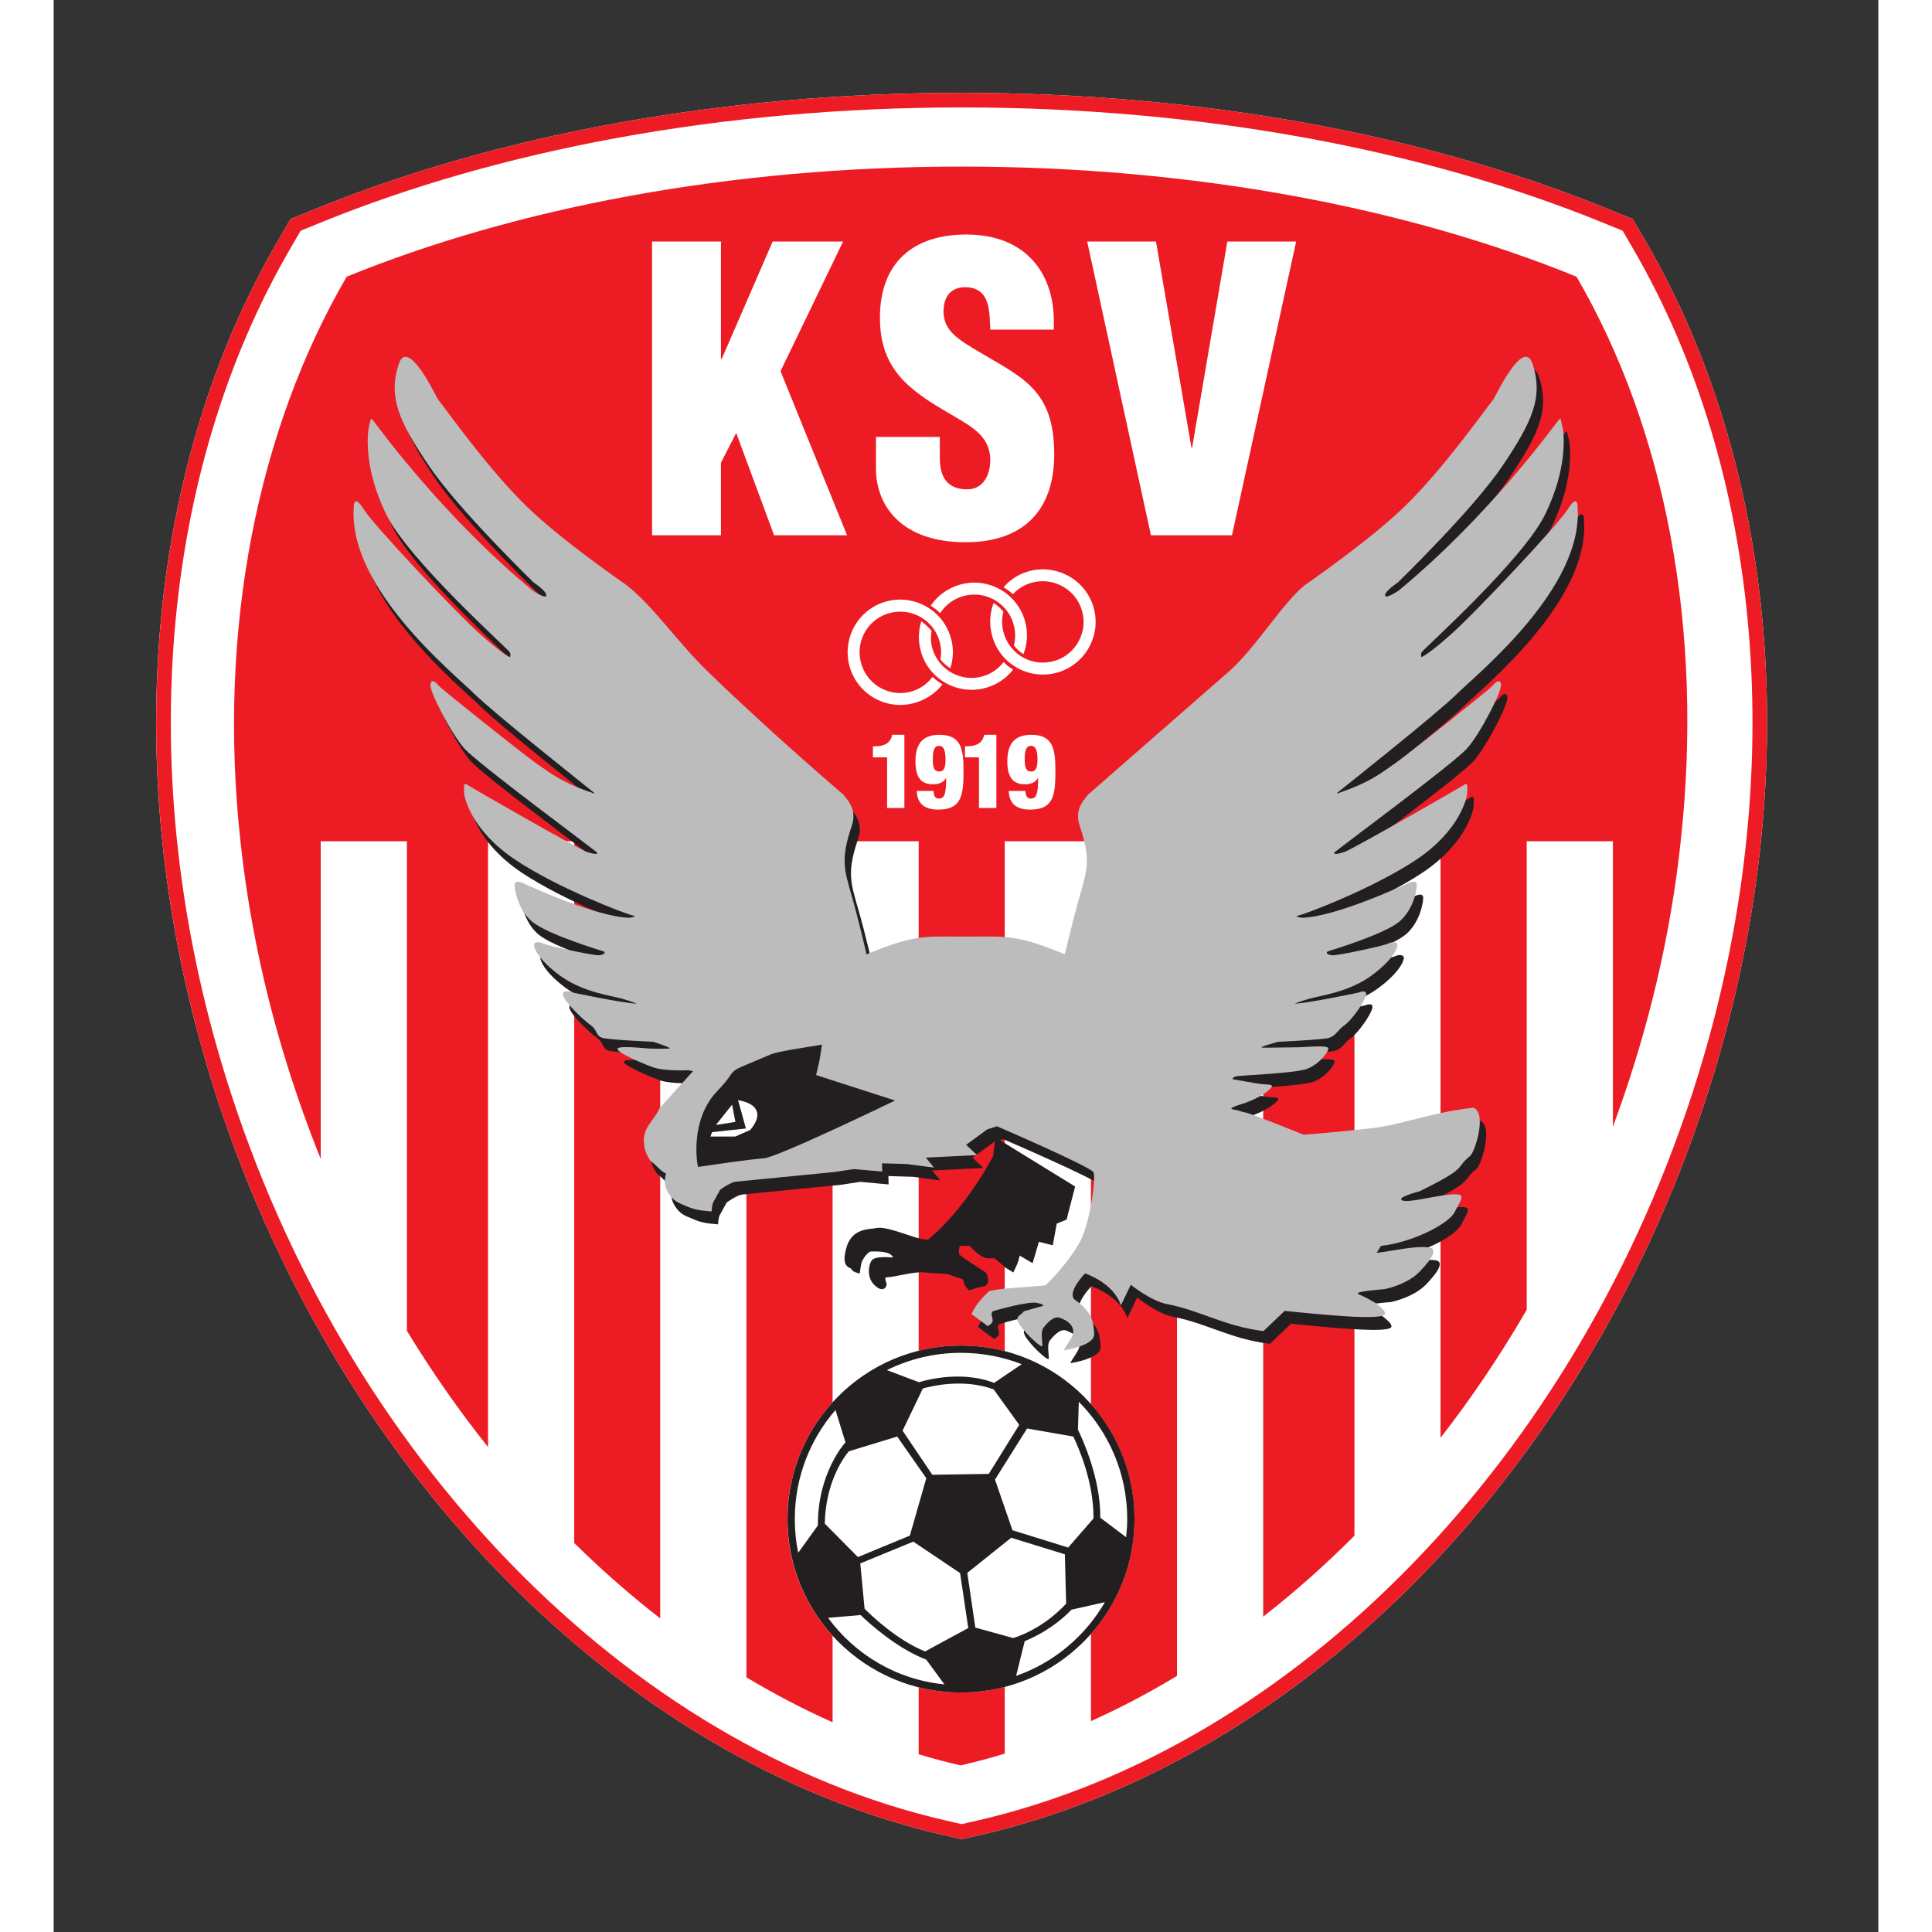 <svg xmlns="http://www.w3.org/2000/svg" width="16" height="16" viewBox="0 0 17 18" fill="none">
<rect x="0" y="0" width="17" height="18" fill="#333333" stroke="none"/>
<g clip-path="url(#clip0_39_100)">
<path fill-rule="evenodd" clip-rule="evenodd" d="M15.444 10.079C14.33 13.664 11.643 16.404 8.635 17.095L8.46 17.135L8.285 17.095C5.277 16.404 2.589 13.664 1.474 10.079C0.585 7.219 0.869 4.34 2.086 2.249L2.207 2.041L2.437 1.947C4.116 1.263 6.208 0.865 8.46 0.865C10.712 0.865 12.803 1.263 14.481 1.947L14.712 2.041L14.833 2.249C16.05 4.34 16.333 7.219 15.444 10.079Z" fill="white"/>
<path fill-rule="evenodd" clip-rule="evenodd" d="M14.618 2.15L14.43 2.073C12.77 1.397 10.697 1.001 8.46 1.001C6.223 1.001 4.149 1.397 2.489 2.073L2.301 2.15L2.204 2.317C1.009 4.371 0.725 7.209 1.605 10.039C2.708 13.588 5.364 16.284 8.315 16.962L8.46 16.995L8.604 16.962C11.555 16.284 14.211 13.588 15.314 10.039C16.194 7.209 15.91 4.371 14.715 2.317L14.618 2.15ZM15.444 10.079C14.33 13.664 11.643 16.404 8.635 17.095L8.46 17.135L8.285 17.095C5.277 16.404 2.589 13.664 1.474 10.079C0.586 7.219 0.869 4.34 2.086 2.249L2.207 2.041L2.437 1.947C4.116 1.263 6.208 0.865 8.46 0.865C10.712 0.865 12.803 1.263 14.481 1.947L14.712 2.041L14.833 2.249C16.05 4.34 16.333 7.219 15.444 10.079Z" fill="#ED1C24"/>
<path d="M8.459 1.552C6.295 1.552 4.305 1.936 2.73 2.578C1.902 4 1.524 5.858 1.74 7.836C1.813 8.517 1.955 9.213 2.172 9.91C2.266 10.213 2.372 10.509 2.488 10.797V7.838H3.291V12.399C3.524 12.782 3.777 13.143 4.047 13.482V7.838H4.85V14.376C5.107 14.629 5.375 14.864 5.651 15.078V7.838H6.454V15.627C6.717 15.785 6.985 15.925 7.257 16.046V7.838H8.059V16.344C8.188 16.383 8.32 16.418 8.45 16.448C8.588 16.416 8.725 16.38 8.861 16.338V7.838H9.664V16.035C9.936 15.913 10.203 15.773 10.466 15.614V7.838H11.269V15.062C11.562 14.833 11.847 14.581 12.119 14.308V7.838H12.921V13.396C13.21 13.025 13.479 12.626 13.724 12.203V7.838H14.527V10.498C14.598 10.305 14.665 10.109 14.727 9.91C14.944 9.213 15.086 8.517 15.159 7.836C15.375 5.858 15.016 4 14.188 2.578C12.614 1.936 10.623 1.552 8.459 1.552ZM8.504 2.185C9.062 2.185 9.346 2.556 9.317 3.071H8.726C8.719 2.91 8.727 2.692 8.516 2.677C8.384 2.666 8.308 2.738 8.293 2.858C8.275 3.023 8.358 3.108 8.486 3.195C8.727 3.349 8.935 3.443 9.084 3.581C9.234 3.72 9.322 3.902 9.322 4.234C9.322 4.76 9.029 5.052 8.496 5.052C7.909 5.052 7.661 4.723 7.661 4.362V4.071H8.256V4.264C8.256 4.421 8.307 4.559 8.511 4.559C8.661 4.559 8.726 4.425 8.726 4.286C8.726 4.056 8.537 3.968 8.369 3.866C8.172 3.753 8.004 3.647 7.883 3.508C7.767 3.37 7.698 3.201 7.698 2.961C7.698 2.446 8.008 2.185 8.504 2.185ZM5.575 2.25H6.217V3.344H6.224L6.699 2.25H7.355L6.772 3.458L7.392 4.987H6.712L6.359 4.034L6.217 4.311V4.987H5.575V2.25ZM9.629 2.25H10.27L10.6 4.169H10.607L10.935 2.25H11.576L10.978 4.987H10.223L9.629 2.25ZM9.212 5.304C9.44 5.303 9.648 5.46 9.697 5.692C9.753 5.957 9.584 6.217 9.319 6.274C9.054 6.33 8.793 6.162 8.737 5.897C8.716 5.8 8.724 5.703 8.758 5.618C8.792 5.64 8.822 5.667 8.848 5.699C8.834 5.754 8.833 5.813 8.845 5.873C8.889 6.078 9.09 6.209 9.295 6.165C9.5 6.122 9.631 5.92 9.587 5.715C9.544 5.511 9.341 5.38 9.136 5.423C9.057 5.44 8.988 5.48 8.937 5.536C8.937 5.536 8.912 5.513 8.894 5.5C8.877 5.488 8.85 5.471 8.85 5.471C8.917 5.394 9.007 5.338 9.114 5.315C9.147 5.308 9.179 5.305 9.212 5.304ZM8.574 5.428C8.802 5.426 9.008 5.585 9.057 5.816C9.078 5.913 9.068 6.01 9.035 6.095C9.001 6.073 8.972 6.046 8.946 6.014C8.96 5.959 8.962 5.899 8.949 5.84C8.906 5.635 8.703 5.504 8.498 5.548C8.395 5.57 8.312 5.631 8.259 5.713C8.232 5.686 8.203 5.662 8.171 5.643C8.24 5.542 8.347 5.467 8.476 5.439C8.509 5.432 8.541 5.428 8.574 5.428ZM7.883 5.586C8.112 5.585 8.318 5.743 8.367 5.975C8.386 6.062 8.379 6.147 8.354 6.226C8.354 6.226 8.321 6.204 8.302 6.187C8.285 6.172 8.262 6.144 8.262 6.144C8.271 6.097 8.27 6.047 8.259 5.997C8.215 5.793 8.013 5.663 7.808 5.707C7.603 5.75 7.473 5.951 7.517 6.156C7.56 6.361 7.762 6.492 7.966 6.449C8.059 6.429 8.136 6.376 8.189 6.306C8.189 6.306 8.213 6.33 8.231 6.343C8.252 6.359 8.281 6.376 8.281 6.376C8.212 6.465 8.108 6.532 7.989 6.557C7.724 6.613 7.465 6.444 7.408 6.179C7.352 5.914 7.52 5.653 7.785 5.597C7.819 5.59 7.851 5.587 7.883 5.586ZM8.084 5.788C8.084 5.788 8.11 5.808 8.125 5.822C8.148 5.842 8.179 5.877 8.179 5.877C8.172 5.922 8.17 5.969 8.18 6.015C8.224 6.22 8.425 6.351 8.63 6.308C8.721 6.288 8.798 6.237 8.851 6.168C8.851 6.168 8.871 6.189 8.885 6.201C8.905 6.217 8.939 6.239 8.939 6.239C8.87 6.327 8.771 6.391 8.654 6.416C8.389 6.472 8.128 6.303 8.072 6.038C8.054 5.952 8.059 5.866 8.084 5.788ZM7.812 6.846H7.926V7.528H7.765V7.056H7.633V6.953H7.653C7.776 6.953 7.804 6.89 7.812 6.846ZM8.251 6.846C8.453 6.846 8.477 6.975 8.477 7.179C8.477 7.406 8.461 7.543 8.241 7.543C8.119 7.543 8.044 7.491 8.042 7.369H8.198C8.198 7.387 8.201 7.406 8.208 7.419C8.216 7.433 8.229 7.44 8.247 7.44C8.301 7.44 8.315 7.397 8.315 7.247H8.314C8.293 7.289 8.25 7.307 8.192 7.307C8.088 7.307 8.029 7.249 8.029 7.096C8.029 6.96 8.072 6.846 8.251 6.846ZM8.669 6.846H8.783V7.528H8.621V7.056H8.49V6.953H8.51C8.632 6.953 8.661 6.89 8.669 6.846ZM9.108 6.846C9.309 6.846 9.333 6.975 9.333 7.179C9.333 7.406 9.318 7.543 9.097 7.543C8.975 7.543 8.901 7.491 8.899 7.369H9.054C9.054 7.387 9.057 7.406 9.065 7.419C9.073 7.433 9.085 7.44 9.103 7.44C9.157 7.44 9.172 7.397 9.172 7.247H9.17C9.149 7.289 9.106 7.307 9.049 7.307C8.945 7.307 8.885 7.249 8.885 7.096C8.885 6.96 8.928 6.846 9.108 6.846ZM8.25 6.949C8.204 6.949 8.191 6.994 8.191 7.068C8.191 7.15 8.2 7.188 8.251 7.188C8.3 7.188 8.309 7.141 8.309 7.079C8.309 7 8.297 6.949 8.25 6.949ZM9.106 6.949C9.06 6.949 9.047 6.994 9.047 7.068C9.047 7.15 9.057 7.188 9.108 7.188C9.156 7.188 9.166 7.141 9.166 7.079C9.166 7 9.154 6.949 9.106 6.949Z" fill="#ED1C24"/>
<path d="M6.836 14.153C6.836 13.26 7.56 12.536 8.453 12.536C9.345 12.536 10.069 13.26 10.069 14.153C10.069 15.046 9.345 15.769 8.453 15.769C7.56 15.769 6.836 15.046 6.836 14.153Z" fill="white"/>
<path d="M8.967 15.614C9.318 15.491 9.61 15.245 9.794 14.927L9.483 14.997C9.319 15.166 9.137 15.254 9.047 15.29L8.967 15.614ZM7.215 15.073C7.466 15.415 7.852 15.649 8.299 15.693L8.129 15.462C7.855 15.358 7.595 15.121 7.518 15.047L7.215 15.073ZM7.515 14.566L7.555 14.988C7.609 15.042 7.853 15.28 8.119 15.386L8.521 15.168L8.445 14.656L8.009 14.363L7.515 14.566ZM9.992 14.322C9.998 14.266 10.002 14.21 10.002 14.152C10.002 13.726 9.829 13.34 9.551 13.06L9.543 13.32C9.576 13.387 9.756 13.77 9.751 14.14L9.992 14.322ZM9.421 14.481L8.921 14.327L8.512 14.654L8.587 15.164L8.939 15.261C8.939 15.261 9.199 15.193 9.433 14.941L9.421 14.481ZM9.069 13.309L8.77 13.785L8.933 14.257L9.452 14.418L9.688 14.147C9.69 13.804 9.549 13.489 9.5 13.384L9.069 13.309ZM8.712 13.732L8.996 13.275L8.757 12.944C8.475 12.841 8.178 12.914 8.098 12.936L7.909 13.329L8.186 13.74L8.712 13.732ZM7.859 13.384L7.407 13.522C7.345 13.599 7.192 13.825 7.184 14.195L7.493 14.507L7.977 14.307L8.13 13.772L7.859 13.384ZM6.941 14.461L7.12 14.212C7.117 13.718 7.377 13.438 7.377 13.438L7.284 13.137C7.048 13.409 6.905 13.764 6.905 14.152C6.905 14.259 6.915 14.363 6.936 14.464L6.941 14.461ZM8.762 12.884L9.019 12.71C8.844 12.642 8.653 12.604 8.453 12.604C8.205 12.604 7.971 12.662 7.763 12.765L8.062 12.878C8.062 12.878 8.429 12.755 8.762 12.884ZM8.453 12.536C9.346 12.536 10.07 13.259 10.07 14.152C10.07 15.045 9.346 15.769 8.453 15.769C7.56 15.769 6.837 15.045 6.837 14.152C6.837 13.259 7.56 12.536 8.453 12.536Z" fill="#231F20"/>
<path fill-rule="evenodd" clip-rule="evenodd" d="M9.691 7.529C9.691 7.547 9.559 7.638 9.618 7.812C9.723 8.123 9.69 8.218 9.618 8.47C9.546 8.722 9.481 9.01 9.481 9.01C9.036 8.827 8.93 8.845 8.628 8.845H8.486C8.183 8.845 8.078 8.827 7.633 9.01C7.633 9.01 7.568 8.722 7.496 8.47C7.423 8.218 7.39 8.123 7.496 7.812C7.554 7.638 7.423 7.547 7.423 7.529C7.423 7.529 6.747 6.951 6.163 6.384C5.848 6.079 5.658 5.776 5.394 5.569C5.394 5.569 4.806 5.164 4.479 4.85C4.11 4.496 3.713 3.929 3.641 3.842C3.626 3.824 3.36 3.251 3.275 3.512C3.174 3.821 3.279 4.049 3.556 4.46C3.831 4.868 4.531 5.546 4.531 5.546C4.531 5.546 4.649 5.624 4.649 5.665C4.649 5.707 4.525 5.624 4.525 5.624C3.7 4.941 3.111 4.135 3.059 4.066C3.006 3.998 3.019 4.011 3 4.085C2.98 4.158 2.947 4.479 3.157 4.909C3.366 5.34 4.296 6.169 4.309 6.197C4.322 6.224 4.309 6.243 4.309 6.243C4.309 6.243 4.224 6.202 4.008 6.004C3.792 5.807 3.046 5.019 2.947 4.864C2.849 4.708 2.856 4.85 2.856 4.85C2.804 5.601 3.786 6.393 3.976 6.581C4.166 6.769 5.052 7.47 5.085 7.498C5.118 7.525 5.078 7.507 5.078 7.507C4.797 7.411 4.696 7.329 4.558 7.232C4.432 7.144 3.674 6.541 3.648 6.509C3.622 6.476 3.576 6.435 3.569 6.499C3.563 6.563 3.759 6.948 3.884 7.09C4.008 7.232 5.108 8.044 5.121 8.062C5.134 8.08 5.101 8.08 5.029 8.057C4.957 8.034 3.943 7.452 3.91 7.429C3.877 7.407 3.884 7.452 3.884 7.503C3.884 7.553 3.956 7.86 4.362 8.131C4.768 8.401 5.403 8.639 5.455 8.648C5.507 8.658 5.426 8.671 5.426 8.671C5.105 8.661 4.473 8.364 4.427 8.346C4.381 8.328 4.362 8.332 4.355 8.355C4.349 8.378 4.375 8.589 4.519 8.708C4.663 8.827 5.154 8.974 5.18 8.983C5.206 8.992 5.193 9.015 5.141 9.02C5.088 9.024 4.669 8.932 4.63 8.914C4.591 8.896 4.558 8.891 4.538 8.91C4.519 8.928 4.565 9.056 4.781 9.212C4.997 9.368 5.26 9.396 5.364 9.426C5.464 9.456 5.491 9.47 5.491 9.47C5.36 9.466 4.898 9.368 4.898 9.368C4.898 9.368 4.787 9.326 4.807 9.395C4.826 9.464 4.997 9.624 5.062 9.67C5.128 9.716 5.108 9.771 5.173 9.789C5.239 9.808 5.645 9.826 5.645 9.826C5.645 9.826 5.848 9.889 5.788 9.89C5.719 9.891 5.638 9.891 5.604 9.889C5.538 9.884 5.319 9.86 5.312 9.892C5.306 9.924 5.528 10.02 5.639 10.062C5.75 10.103 5.97 10.091 5.97 10.091L6.017 10.099L5.706 10.442C5.657 10.554 5.548 10.624 5.558 10.76C5.564 10.832 5.58 10.876 5.621 10.935C5.673 10.971 5.712 11.032 5.763 11.052C5.763 11.052 5.754 11.097 5.752 11.129C5.759 11.186 5.773 11.22 5.808 11.264C5.851 11.319 5.895 11.331 5.958 11.358C6.043 11.395 6.093 11.398 6.19 11.407C6.19 11.407 6.191 11.352 6.206 11.32L6.27 11.204C6.27 11.204 6.352 11.143 6.408 11.13L7.339 11.038L7.514 11.011L7.779 11.035L7.777 10.957L8.008 10.964L8.261 10.998L8.186 10.905L8.662 10.882L8.561 10.786L8.757 10.643L8.847 10.613C8.847 10.613 9.721 10.99 9.747 11.04C9.773 11.091 9.714 11.512 9.623 11.686C9.531 11.861 9.322 12.085 9.295 12.094C9.269 12.103 8.801 12.122 8.768 12.155C8.736 12.187 8.65 12.269 8.612 12.363L8.762 12.475C8.762 12.475 8.801 12.457 8.808 12.429C8.814 12.402 8.775 12.347 8.821 12.333C8.867 12.319 9.145 12.241 9.223 12.259C9.302 12.277 9.276 12.287 9.276 12.287L9.099 12.337C9.07 12.382 9.001 12.378 9.066 12.47C9.132 12.562 9.236 12.653 9.263 12.662C9.289 12.671 9.243 12.539 9.282 12.488C9.322 12.438 9.38 12.378 9.433 12.396C9.485 12.415 9.616 12.474 9.531 12.603C9.446 12.731 9.479 12.699 9.479 12.699C9.479 12.699 9.76 12.658 9.754 12.548C9.747 12.438 9.74 12.346 9.57 12.227C9.498 12.158 9.668 11.984 9.668 11.984C9.668 11.984 9.937 12.071 10.003 12.282L10.094 12.089C10.094 12.089 10.284 12.241 10.428 12.268C10.743 12.328 10.969 12.478 11.332 12.52L11.528 12.332C11.528 12.332 11.929 12.376 12.176 12.387C12.296 12.393 12.432 12.393 12.458 12.369C12.479 12.35 12.441 12.312 12.399 12.277C12.352 12.238 12.251 12.193 12.216 12.177C12.162 12.152 12.458 12.131 12.458 12.131C12.458 12.131 12.674 12.089 12.792 11.961C12.831 11.919 12.99 11.755 12.87 11.741C12.729 11.724 12.53 11.778 12.386 11.792L12.425 11.727C12.713 11.695 13.054 11.526 13.113 11.411C13.172 11.296 13.221 11.241 13.106 11.246C12.953 11.253 12.701 11.326 12.628 11.306C12.554 11.277 12.785 11.219 12.785 11.219C13.25 10.99 13.106 11.013 13.257 10.889C13.304 10.85 13.418 10.476 13.283 10.44C12.864 10.49 12.63 10.598 12.327 10.632C11.971 10.673 11.705 10.692 11.705 10.692C11.705 10.692 11.233 10.5 11.168 10.486C11.102 10.472 11.12 10.472 11.088 10.464C11.041 10.453 10.971 10.454 11.135 10.403C11.299 10.353 11.403 10.266 11.41 10.243C11.416 10.22 11.351 10.225 11.312 10.22C11.273 10.216 11.044 10.174 11.044 10.174C11.044 10.174 11.037 10.156 11.083 10.147C11.129 10.137 11.627 10.119 11.738 10.078C11.849 10.037 11.941 9.918 11.934 9.886C11.928 9.853 11.718 9.876 11.659 9.876C11.626 9.876 11.392 9.882 11.325 9.881C11.262 9.88 11.469 9.826 11.469 9.826C11.469 9.826 11.875 9.808 11.94 9.789C12.006 9.771 12.019 9.718 12.085 9.672C12.15 9.627 12.265 9.466 12.284 9.398C12.304 9.329 12.215 9.368 12.215 9.368C12.215 9.368 11.754 9.466 11.623 9.47C11.623 9.47 11.65 9.456 11.75 9.426C11.854 9.396 12.117 9.368 12.333 9.212C12.549 9.056 12.595 8.928 12.575 8.91C12.556 8.891 12.523 8.896 12.484 8.914C12.444 8.932 12.025 9.024 11.973 9.02C11.921 9.015 11.908 8.992 11.934 8.983C11.96 8.974 12.451 8.827 12.595 8.708C12.739 8.589 12.765 8.378 12.759 8.355C12.752 8.332 12.732 8.328 12.687 8.346C12.641 8.364 12.009 8.661 11.688 8.671C11.688 8.671 11.606 8.658 11.659 8.648C11.711 8.639 12.346 8.401 12.752 8.131C13.158 7.86 13.23 7.553 13.23 7.503C13.23 7.452 13.237 7.407 13.204 7.429C13.171 7.452 12.156 8.034 12.084 8.057C12.012 8.08 11.98 8.08 11.993 8.062C12.006 8.044 13.106 7.232 13.23 7.09C13.354 6.948 13.551 6.563 13.544 6.499C13.538 6.435 13.492 6.476 13.466 6.509C13.44 6.541 12.682 7.144 12.556 7.232C12.418 7.329 12.317 7.411 12.035 7.507C12.035 7.507 11.996 7.525 12.029 7.498C12.062 7.47 12.948 6.769 13.138 6.581C13.328 6.393 14.31 5.601 14.258 4.85C14.258 4.85 14.265 4.708 14.166 4.864C14.068 5.019 13.322 5.807 13.106 6.004C12.89 6.202 12.805 6.243 12.805 6.243C12.805 6.243 12.791 6.224 12.805 6.197C12.818 6.169 13.747 5.34 13.957 4.909C14.166 4.479 14.134 4.158 14.114 4.085C14.094 4.011 14.107 3.998 14.055 4.066C14.003 4.135 13.414 4.941 12.589 5.624C12.589 5.624 12.465 5.707 12.465 5.665C12.465 5.624 12.582 5.546 12.582 5.546C12.582 5.546 13.283 4.868 13.557 4.46C13.835 4.049 13.94 3.821 13.839 3.512C13.754 3.251 13.488 3.824 13.473 3.842C13.401 3.929 13.004 4.496 12.635 4.85C12.308 5.164 11.72 5.569 11.72 5.569C11.507 5.737 11.252 6.171 10.995 6.389L9.691 7.529Z" fill="#231F20"/>
<path fill-rule="evenodd" clip-rule="evenodd" d="M9.631 7.409C9.631 7.427 9.5 7.519 9.559 7.693C9.664 8.003 9.631 8.098 9.559 8.35C9.487 8.602 9.421 8.891 9.421 8.891C8.976 8.707 8.871 8.726 8.568 8.726H8.426C8.124 8.726 8.019 8.707 7.573 8.891C7.573 8.891 7.508 8.602 7.436 8.35C7.364 8.098 7.331 8.003 7.436 7.693C7.495 7.519 7.364 7.427 7.364 7.409C7.364 7.409 6.687 6.832 6.103 6.265C5.788 5.959 5.598 5.657 5.334 5.449C5.334 5.449 4.746 5.045 4.419 4.73C4.05 4.376 3.653 3.809 3.581 3.722C3.567 3.704 3.3 3.131 3.215 3.392C3.114 3.701 3.219 3.929 3.497 4.341C3.772 4.748 4.472 5.427 4.472 5.427C4.472 5.427 4.59 5.504 4.59 5.546C4.59 5.587 4.465 5.504 4.465 5.504C3.64 4.822 3.051 4.015 2.999 3.947C2.947 3.878 2.96 3.892 2.94 3.965C2.921 4.038 2.888 4.359 3.097 4.79C3.307 5.22 4.237 6.05 4.25 6.077C4.263 6.105 4.25 6.123 4.25 6.123C4.25 6.123 4.164 6.082 3.948 5.885C3.732 5.688 2.986 4.9 2.888 4.744C2.79 4.588 2.796 4.73 2.796 4.73C2.744 5.481 3.726 6.273 3.916 6.461C4.106 6.649 4.993 7.351 5.025 7.378C5.058 7.405 5.019 7.387 5.019 7.387C4.737 7.291 4.636 7.209 4.498 7.113C4.372 7.025 3.614 6.421 3.588 6.389C3.562 6.357 3.516 6.316 3.51 6.38C3.503 6.444 3.7 6.829 3.824 6.971C3.948 7.113 5.048 7.924 5.061 7.942C5.075 7.961 5.042 7.961 4.97 7.938C4.898 7.915 3.883 7.333 3.85 7.31C3.817 7.287 3.824 7.333 3.824 7.383C3.824 7.434 3.896 7.741 4.302 8.011C4.708 8.281 5.343 8.52 5.395 8.529C5.448 8.538 5.366 8.551 5.366 8.551C5.045 8.542 4.413 8.245 4.367 8.226C4.322 8.208 4.302 8.213 4.295 8.235C4.289 8.258 4.315 8.469 4.459 8.588C4.603 8.707 5.094 8.854 5.12 8.863C5.147 8.872 5.133 8.895 5.081 8.9C5.029 8.904 4.61 8.813 4.57 8.794C4.531 8.776 4.498 8.772 4.479 8.79C4.459 8.808 4.505 8.936 4.721 9.092C4.937 9.248 5.2 9.276 5.304 9.307C5.404 9.336 5.431 9.351 5.431 9.351C5.301 9.346 4.839 9.248 4.839 9.248C4.839 9.248 4.728 9.207 4.747 9.276C4.767 9.344 4.937 9.505 5.003 9.551C5.068 9.596 5.048 9.651 5.114 9.67C5.179 9.688 5.585 9.706 5.585 9.706C5.585 9.706 5.788 9.77 5.728 9.77C5.66 9.771 5.579 9.771 5.544 9.769C5.478 9.764 5.259 9.74 5.253 9.772C5.246 9.804 5.468 9.901 5.579 9.942C5.691 9.983 5.911 9.971 5.911 9.971L5.957 9.98L5.647 10.322C5.598 10.435 5.488 10.504 5.499 10.641C5.504 10.713 5.52 10.756 5.561 10.816C5.613 10.851 5.653 10.912 5.704 10.932C5.704 10.932 5.695 10.977 5.693 11.009C5.699 11.066 5.713 11.1 5.748 11.145C5.791 11.199 5.835 11.211 5.898 11.239C5.983 11.275 6.033 11.278 6.13 11.287C6.13 11.287 6.131 11.232 6.146 11.2L6.21 11.084C6.21 11.084 6.292 11.023 6.349 11.01L7.28 10.919L7.454 10.892L7.719 10.915L7.718 10.838L7.948 10.845L8.201 10.878L8.126 10.785L8.603 10.762L8.501 10.666L8.697 10.523L8.788 10.493C8.788 10.493 9.661 10.87 9.687 10.921C9.714 10.971 9.655 11.393 9.563 11.567C9.471 11.741 9.262 11.965 9.236 11.975C9.209 11.984 8.741 12.003 8.709 12.035C8.676 12.067 8.59 12.149 8.552 12.243L8.702 12.355C8.702 12.355 8.741 12.337 8.748 12.31C8.755 12.282 8.715 12.227 8.761 12.213C8.807 12.2 9.085 12.121 9.164 12.139C9.242 12.158 9.216 12.167 9.216 12.167L9.039 12.217C9.01 12.262 8.941 12.259 9.006 12.35C9.072 12.442 9.177 12.534 9.203 12.543C9.229 12.552 9.183 12.419 9.223 12.368C9.262 12.318 9.321 12.259 9.373 12.277C9.425 12.295 9.556 12.355 9.471 12.483C9.386 12.611 9.419 12.579 9.419 12.579C9.419 12.579 9.7 12.538 9.694 12.428C9.687 12.318 9.681 12.227 9.511 12.107C9.439 12.039 9.609 11.864 9.609 11.864C9.609 11.864 9.878 11.952 9.943 12.162L10.035 11.97C10.035 11.97 10.224 12.121 10.369 12.149C10.683 12.208 10.909 12.358 11.272 12.401L11.469 12.213C11.469 12.213 11.87 12.256 12.117 12.268C12.236 12.273 12.373 12.273 12.398 12.249C12.419 12.23 12.382 12.193 12.339 12.158C12.292 12.119 12.191 12.073 12.156 12.057C12.102 12.032 12.398 12.011 12.398 12.011C12.398 12.011 12.614 11.97 12.732 11.842C12.771 11.799 12.931 11.636 12.811 11.622C12.669 11.605 12.47 11.658 12.326 11.672L12.366 11.608C12.654 11.576 12.995 11.406 13.053 11.292C13.112 11.176 13.162 11.122 13.046 11.127C12.893 11.133 12.642 11.206 12.569 11.186C12.494 11.158 12.726 11.099 12.726 11.099C13.191 10.87 13.046 10.893 13.197 10.769C13.245 10.73 13.358 10.357 13.223 10.32C12.804 10.371 12.571 10.478 12.267 10.513C11.911 10.553 11.645 10.572 11.645 10.572C11.645 10.572 11.174 10.38 11.108 10.366C11.043 10.352 11.06 10.352 11.028 10.344C10.981 10.334 10.912 10.334 11.075 10.284C11.239 10.233 11.344 10.146 11.35 10.123C11.357 10.1 11.291 10.105 11.252 10.1C11.213 10.096 10.985 10.055 10.985 10.055C10.985 10.055 10.977 10.036 11.023 10.027C11.069 10.018 11.567 10 11.678 9.958C11.789 9.917 11.881 9.798 11.875 9.766C11.868 9.734 11.659 9.757 11.6 9.757C11.566 9.757 11.332 9.762 11.266 9.761C11.202 9.761 11.409 9.706 11.409 9.706C11.409 9.706 11.815 9.688 11.881 9.67C11.946 9.651 11.96 9.599 12.025 9.553C12.091 9.507 12.205 9.347 12.225 9.278C12.245 9.209 12.156 9.248 12.156 9.248C12.156 9.248 11.694 9.346 11.563 9.351C11.563 9.351 11.59 9.336 11.691 9.307C11.794 9.276 12.057 9.248 12.274 9.092C12.49 8.936 12.535 8.808 12.516 8.79C12.496 8.772 12.463 8.776 12.424 8.794C12.385 8.813 11.966 8.904 11.913 8.9C11.861 8.895 11.848 8.872 11.874 8.863C11.9 8.854 12.391 8.707 12.535 8.588C12.679 8.469 12.706 8.258 12.699 8.235C12.693 8.213 12.673 8.208 12.627 8.226C12.581 8.245 11.949 8.542 11.628 8.551C11.628 8.551 11.547 8.538 11.599 8.529C11.652 8.52 12.287 8.281 12.693 8.011C13.098 7.741 13.17 7.434 13.17 7.383C13.17 7.333 13.177 7.287 13.144 7.31C13.111 7.333 12.097 7.915 12.025 7.938C11.953 7.961 11.92 7.961 11.933 7.942C11.946 7.924 13.046 7.113 13.17 6.971C13.295 6.829 13.491 6.444 13.485 6.38C13.478 6.316 13.432 6.357 13.406 6.389C13.38 6.421 12.622 7.025 12.496 7.113C12.359 7.209 12.257 7.291 11.976 7.387C11.976 7.387 11.937 7.405 11.969 7.378C12.002 7.351 12.889 6.649 13.078 6.461C13.268 6.273 14.251 5.481 14.198 4.73C14.198 4.73 14.205 4.588 14.107 4.744C14.008 4.9 13.262 5.688 13.046 5.885C12.83 6.082 12.745 6.123 12.745 6.123C12.745 6.123 12.732 6.105 12.745 6.077C12.758 6.05 13.688 5.22 13.897 4.79C14.107 4.359 14.074 4.038 14.054 3.965C14.035 3.892 14.048 3.878 13.995 3.947C13.943 4.015 13.354 4.822 12.529 5.504C12.529 5.504 12.405 5.587 12.405 5.546C12.405 5.504 12.523 5.427 12.523 5.427C12.523 5.427 13.223 4.748 13.498 4.341C13.775 3.929 13.88 3.701 13.779 3.392C13.694 3.131 13.428 3.704 13.413 3.722C13.341 3.809 12.944 4.376 12.575 4.73C12.248 5.045 11.66 5.449 11.66 5.449C11.447 5.617 11.192 6.051 10.935 6.269L9.631 7.409Z" fill="#BDBCBC"/>
<path fill-rule="evenodd" clip-rule="evenodd" d="M6.028 10.837C6.028 10.837 5.959 10.443 6.204 10.188C6.448 9.933 6.21 10.059 6.689 9.854C6.74 9.832 6.897 9.807 6.897 9.807L7.121 9.77L7.106 9.867L7.067 10.037L7.756 10.259C7.756 10.259 6.726 10.755 6.612 10.761C6.493 10.768 6.028 10.837 6.028 10.837Z" fill="#231F20"/>
<path d="M6.028 10.837C6.028 10.837 5.959 10.443 6.204 10.188C6.448 9.933 6.21 10.059 6.689 9.854C6.74 9.832 6.897 9.807 6.897 9.807L7.121 9.77L7.106 9.867L7.067 10.037L7.756 10.259C7.756 10.259 6.726 10.755 6.612 10.761C6.493 10.768 6.028 10.837 6.028 10.837Z" stroke="#231F20" stroke-width="0.062" stroke-miterlimit="3.864"/>
<path fill-rule="evenodd" clip-rule="evenodd" d="M6.163 10.558L6.343 10.558L6.471 10.502C6.567 10.382 6.54 10.306 6.35 10.277C6.269 10.265 6.163 10.558 6.163 10.558Z" fill="white"/>
<path d="M6.163 10.558L6.343 10.558L6.471 10.502C6.567 10.382 6.54 10.306 6.35 10.277C6.269 10.265 6.163 10.558 6.163 10.558Z" stroke="white" stroke-width="0.062" stroke-miterlimit="3.864"/>
<path fill-rule="evenodd" clip-rule="evenodd" d="M6.124 10.518L6.228 10.324L6.343 10.246L6.41 10.487L6.124 10.518Z" fill="#231F20"/>
<path d="M6.124 10.518L6.228 10.324L6.343 10.246L6.41 10.487L6.124 10.518Z" stroke="#231F20" stroke-width="0.062" stroke-miterlimit="3.864"/>
<path fill-rule="evenodd" clip-rule="evenodd" d="M6.303 10.364L6.244 10.438L6.315 10.427L6.303 10.364Z" fill="white"/>
<path d="M6.303 10.364L6.244 10.438L6.315 10.427L6.303 10.364Z" stroke="white" stroke-width="0.062" stroke-miterlimit="3.864"/>
<path fill-rule="evenodd" clip-rule="evenodd" d="M8.782 10.781C8.782 10.781 8.532 11.276 8.159 11.579C8.159 11.579 8.111 11.587 8.01 11.555C7.909 11.524 7.74 11.457 7.67 11.472C7.601 11.487 7.459 11.468 7.414 11.638C7.368 11.809 7.444 11.776 7.452 11.797C7.459 11.819 7.484 11.826 7.484 11.826C7.484 11.826 7.492 11.772 7.498 11.751C7.503 11.73 7.561 11.63 7.613 11.629C7.665 11.628 7.79 11.624 7.834 11.68C7.878 11.737 7.877 11.752 7.877 11.752C7.877 11.752 7.663 11.725 7.643 11.766C7.623 11.807 7.609 11.893 7.669 11.951C7.73 12.008 7.729 11.965 7.729 11.965C7.729 11.965 7.691 11.87 7.756 11.87C7.822 11.87 8.023 11.811 8.118 11.824C8.212 11.837 8.338 11.831 8.358 11.847C8.379 11.863 8.516 11.886 8.509 11.921C8.503 11.957 8.537 11.987 8.537 11.987C8.537 11.987 8.639 11.953 8.661 11.954C8.682 11.954 8.677 11.894 8.661 11.878C8.645 11.863 8.408 11.72 8.406 11.698C8.403 11.677 8.392 11.578 8.448 11.577C8.504 11.576 8.547 11.569 8.571 11.6C8.595 11.631 8.653 11.679 8.686 11.689C8.72 11.7 8.76 11.683 8.785 11.7C8.809 11.716 8.887 11.786 8.887 11.786L8.928 11.811C8.928 11.811 8.958 11.749 8.964 11.716C8.971 11.683 8.981 11.651 8.981 11.651L9.102 11.722L9.158 11.532L9.284 11.564L9.318 11.378L9.411 11.34L9.481 11.069L8.799 10.649L8.782 10.781Z" fill="#231F20"/>
<path d="M8.782 10.781C8.782 10.781 8.532 11.276 8.159 11.579C8.159 11.579 8.111 11.587 8.01 11.555C7.909 11.524 7.74 11.457 7.67 11.472C7.601 11.487 7.459 11.468 7.414 11.638C7.368 11.809 7.444 11.776 7.452 11.797C7.459 11.819 7.484 11.826 7.484 11.826C7.484 11.826 7.492 11.772 7.498 11.751C7.503 11.73 7.561 11.63 7.613 11.629C7.665 11.628 7.79 11.624 7.834 11.68C7.878 11.737 7.877 11.752 7.877 11.752C7.877 11.752 7.663 11.725 7.643 11.766C7.623 11.807 7.609 11.893 7.669 11.951C7.73 12.008 7.729 11.965 7.729 11.965C7.729 11.965 7.691 11.87 7.756 11.87C7.822 11.87 8.023 11.811 8.118 11.824C8.212 11.837 8.338 11.831 8.358 11.847C8.379 11.863 8.516 11.886 8.509 11.921C8.503 11.957 8.537 11.987 8.537 11.987C8.537 11.987 8.639 11.953 8.661 11.954C8.682 11.954 8.677 11.894 8.661 11.878C8.645 11.863 8.408 11.72 8.406 11.698C8.403 11.677 8.392 11.578 8.448 11.577C8.504 11.576 8.547 11.569 8.571 11.6C8.595 11.631 8.653 11.679 8.686 11.689C8.72 11.7 8.76 11.683 8.785 11.7C8.809 11.716 8.887 11.786 8.887 11.786L8.928 11.811C8.928 11.811 8.958 11.749 8.964 11.716C8.971 11.683 8.981 11.651 8.981 11.651L9.102 11.722L9.158 11.532L9.284 11.564L9.318 11.378L9.411 11.34L9.481 11.069L8.799 10.649L8.782 10.781Z" stroke="#231F20" stroke-width="0.062" stroke-miterlimit="3.864"/>
</g>
<defs>
<clipPath id="clip0_39_100">
<rect width="16" height="17.171" fill="white" transform="translate(0.5 0.415)"/>
</clipPath>
</defs>
</svg>